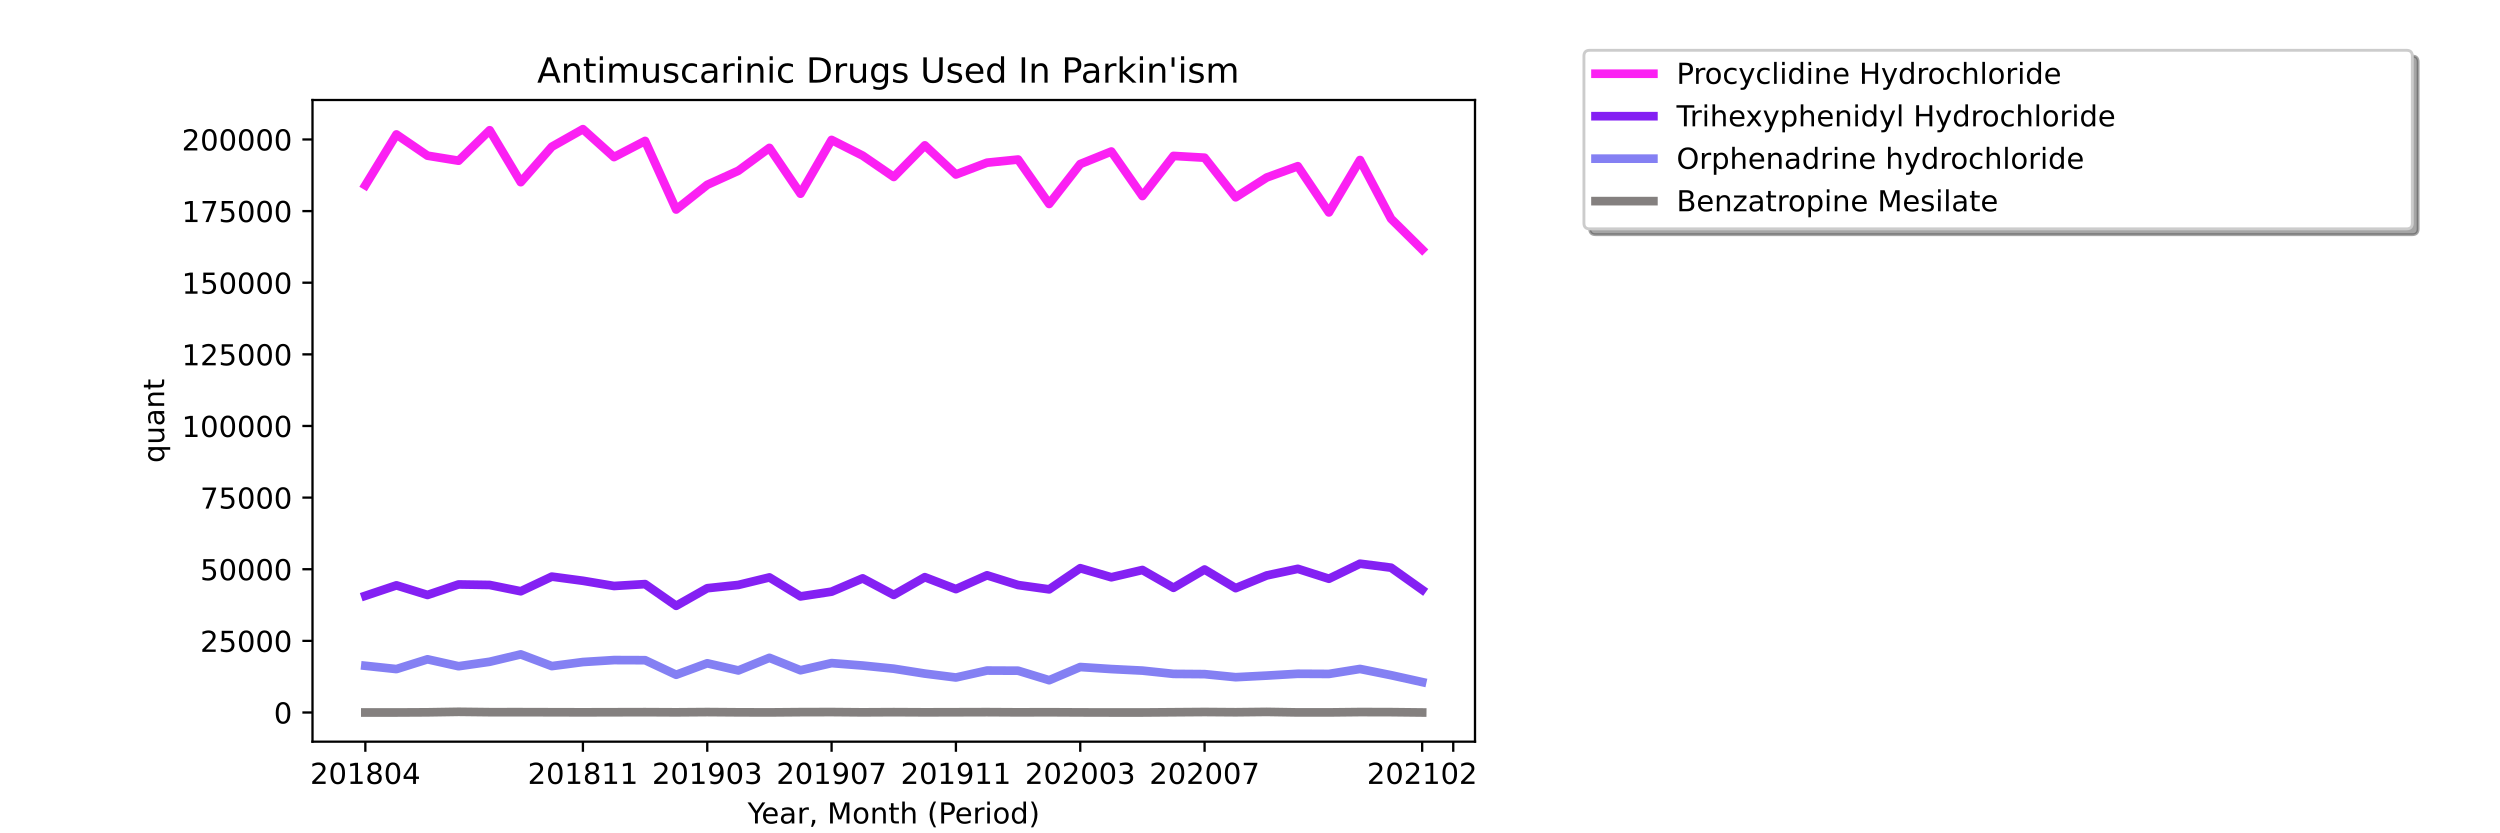 <?xml version="1.0" encoding="utf-8" standalone="no"?>
<!DOCTYPE svg PUBLIC "-//W3C//DTD SVG 1.1//EN"
  "http://www.w3.org/Graphics/SVG/1.1/DTD/svg11.dtd">
<!-- Created with matplotlib (https://matplotlib.org/) -->
<svg height="288pt" version="1.1" viewBox="0 0 864 288" width="864pt" xmlns="http://www.w3.org/2000/svg" xmlns:xlink="http://www.w3.org/1999/xlink">
 <defs>
  <style type="text/css">*{stroke-linecap:butt;stroke-linejoin:round;}</style>
 </defs>
 <g id="figure_1">
  <g id="patch_1">
   <path d="M 0 288 
L 864 288 
L 864 0 
L 0 0 
z
" style="fill:#ffffff;"/>
  </g>
  <g id="axes_1">
   <g id="patch_2">
    <path d="M 108 256.32 
L 509.76 256.32 
L 509.76 34.56 
L 108 34.56 
z
" style="fill:#ffffff;"/>
   </g>
   <g id="matplotlib.axis_1">
    <g id="xtick_1">
     <g id="line2d_1">
      <defs>
       <path d="M 0 0 
L 0 3.5 
" id="m42966ac311" style="stroke:#000000;stroke-width:0.8;"/>
      </defs>
      <g>
       <use style="stroke:#000000;stroke-width:0.8;" x="126.262" xlink:href="#m42966ac311" y="256.32"/>
      </g>
     </g>
     <g id="text_1">
      <!-- 201804 -->
      <g transform="translate(107.174 270.918)scale(0.1 -0.1)">
       <defs>
        <path d="M 19.188 8.297 
L 53.609 8.297 
L 53.609 0 
L 7.328 0 
L 7.328 8.297 
Q 12.938 14.109 22.625 23.891 
Q 32.328 33.688 34.812 36.531 
Q 39.547 41.844 41.422 45.531 
Q 43.312 49.219 43.312 52.781 
Q 43.312 58.594 39.234 62.25 
Q 35.156 65.922 28.609 65.922 
Q 23.969 65.922 18.812 64.312 
Q 13.672 62.703 7.812 59.422 
L 7.812 69.391 
Q 13.766 71.781 18.938 73 
Q 24.125 74.219 28.422 74.219 
Q 39.75 74.219 46.484 68.547 
Q 53.219 62.891 53.219 53.422 
Q 53.219 48.922 51.531 44.891 
Q 49.859 40.875 45.406 35.406 
Q 44.188 33.984 37.641 27.219 
Q 31.109 20.453 19.188 8.297 
z
" id="DejaVuSans-50"/>
        <path d="M 31.781 66.406 
Q 24.172 66.406 20.328 58.906 
Q 16.5 51.422 16.5 36.375 
Q 16.5 21.391 20.328 13.891 
Q 24.172 6.391 31.781 6.391 
Q 39.453 6.391 43.281 13.891 
Q 47.125 21.391 47.125 36.375 
Q 47.125 51.422 43.281 58.906 
Q 39.453 66.406 31.781 66.406 
z
M 31.781 74.219 
Q 44.047 74.219 50.516 64.516 
Q 56.984 54.828 56.984 36.375 
Q 56.984 17.969 50.516 8.266 
Q 44.047 -1.422 31.781 -1.422 
Q 19.531 -1.422 13.062 8.266 
Q 6.594 17.969 6.594 36.375 
Q 6.594 54.828 13.062 64.516 
Q 19.531 74.219 31.781 74.219 
z
" id="DejaVuSans-48"/>
        <path d="M 12.406 8.297 
L 28.516 8.297 
L 28.516 63.922 
L 10.984 60.406 
L 10.984 69.391 
L 28.422 72.906 
L 38.281 72.906 
L 38.281 8.297 
L 54.391 8.297 
L 54.391 0 
L 12.406 0 
z
" id="DejaVuSans-49"/>
        <path d="M 31.781 34.625 
Q 24.75 34.625 20.719 30.859 
Q 16.703 27.094 16.703 20.516 
Q 16.703 13.922 20.719 10.156 
Q 24.75 6.391 31.781 6.391 
Q 38.812 6.391 42.859 10.172 
Q 46.922 13.969 46.922 20.516 
Q 46.922 27.094 42.891 30.859 
Q 38.875 34.625 31.781 34.625 
z
M 21.922 38.812 
Q 15.578 40.375 12.031 44.719 
Q 8.5 49.078 8.5 55.328 
Q 8.5 64.062 14.719 69.141 
Q 20.953 74.219 31.781 74.219 
Q 42.672 74.219 48.875 69.141 
Q 55.078 64.062 55.078 55.328 
Q 55.078 49.078 51.531 44.719 
Q 48 40.375 41.703 38.812 
Q 48.828 37.156 52.797 32.312 
Q 56.781 27.484 56.781 20.516 
Q 56.781 9.906 50.312 4.234 
Q 43.844 -1.422 31.781 -1.422 
Q 19.734 -1.422 13.25 4.234 
Q 6.781 9.906 6.781 20.516 
Q 6.781 27.484 10.781 32.312 
Q 14.797 37.156 21.922 38.812 
z
M 18.312 54.391 
Q 18.312 48.734 21.844 45.562 
Q 25.391 42.391 31.781 42.391 
Q 38.141 42.391 41.719 45.562 
Q 45.312 48.734 45.312 54.391 
Q 45.312 60.062 41.719 63.234 
Q 38.141 66.406 31.781 66.406 
Q 25.391 66.406 21.844 63.234 
Q 18.312 60.062 18.312 54.391 
z
" id="DejaVuSans-56"/>
        <path d="M 37.797 64.312 
L 12.891 25.391 
L 37.797 25.391 
z
M 35.203 72.906 
L 47.609 72.906 
L 47.609 25.391 
L 58.016 25.391 
L 58.016 17.188 
L 47.609 17.188 
L 47.609 0 
L 37.797 0 
L 37.797 17.188 
L 4.891 17.188 
L 4.891 26.703 
z
" id="DejaVuSans-52"/>
       </defs>
       <use xlink:href="#DejaVuSans-50"/>
       <use x="63.623" xlink:href="#DejaVuSans-48"/>
       <use x="127.246" xlink:href="#DejaVuSans-49"/>
       <use x="190.869" xlink:href="#DejaVuSans-56"/>
       <use x="254.492" xlink:href="#DejaVuSans-48"/>
       <use x="318.115" xlink:href="#DejaVuSans-52"/>
      </g>
     </g>
    </g>
    <g id="xtick_2">
     <g id="line2d_2">
      <g>
       <use style="stroke:#000000;stroke-width:0.8;" x="201.458" xlink:href="#m42966ac311" y="256.32"/>
      </g>
     </g>
     <g id="text_2">
      <!-- 201811 -->
      <g transform="translate(182.37 270.918)scale(0.1 -0.1)">
       <use xlink:href="#DejaVuSans-50"/>
       <use x="63.623" xlink:href="#DejaVuSans-48"/>
       <use x="127.246" xlink:href="#DejaVuSans-49"/>
       <use x="190.869" xlink:href="#DejaVuSans-56"/>
       <use x="254.492" xlink:href="#DejaVuSans-49"/>
       <use x="318.115" xlink:href="#DejaVuSans-49"/>
      </g>
     </g>
    </g>
    <g id="xtick_3">
     <g id="line2d_3">
      <g>
       <use style="stroke:#000000;stroke-width:0.8;" x="244.427" xlink:href="#m42966ac311" y="256.32"/>
      </g>
     </g>
     <g id="text_3">
      <!-- 201903 -->
      <g transform="translate(225.339 270.918)scale(0.1 -0.1)">
       <defs>
        <path d="M 10.984 1.516 
L 10.984 10.5 
Q 14.703 8.734 18.5 7.812 
Q 22.312 6.891 25.984 6.891 
Q 35.75 6.891 40.891 13.453 
Q 46.047 20.016 46.781 33.406 
Q 43.953 29.203 39.594 26.953 
Q 35.25 24.703 29.984 24.703 
Q 19.047 24.703 12.672 31.312 
Q 6.297 37.938 6.297 49.422 
Q 6.297 60.641 12.938 67.422 
Q 19.578 74.219 30.609 74.219 
Q 43.266 74.219 49.922 64.516 
Q 56.594 54.828 56.594 36.375 
Q 56.594 19.141 48.406 8.859 
Q 40.234 -1.422 26.422 -1.422 
Q 22.703 -1.422 18.891 -0.688 
Q 15.094 0.047 10.984 1.516 
z
M 30.609 32.422 
Q 37.25 32.422 41.125 36.953 
Q 45.016 41.5 45.016 49.422 
Q 45.016 57.281 41.125 61.844 
Q 37.25 66.406 30.609 66.406 
Q 23.969 66.406 20.094 61.844 
Q 16.219 57.281 16.219 49.422 
Q 16.219 41.5 20.094 36.953 
Q 23.969 32.422 30.609 32.422 
z
" id="DejaVuSans-57"/>
        <path d="M 40.578 39.312 
Q 47.656 37.797 51.625 33 
Q 55.609 28.219 55.609 21.188 
Q 55.609 10.406 48.188 4.484 
Q 40.766 -1.422 27.094 -1.422 
Q 22.516 -1.422 17.656 -0.516 
Q 12.797 0.391 7.625 2.203 
L 7.625 11.719 
Q 11.719 9.328 16.594 8.109 
Q 21.484 6.891 26.812 6.891 
Q 36.078 6.891 40.938 10.547 
Q 45.797 14.203 45.797 21.188 
Q 45.797 27.641 41.281 31.266 
Q 36.766 34.906 28.719 34.906 
L 20.219 34.906 
L 20.219 43.016 
L 29.109 43.016 
Q 36.375 43.016 40.234 45.922 
Q 44.094 48.828 44.094 54.297 
Q 44.094 59.906 40.109 62.906 
Q 36.141 65.922 28.719 65.922 
Q 24.656 65.922 20.016 65.031 
Q 15.375 64.156 9.812 62.312 
L 9.812 71.094 
Q 15.438 72.656 20.344 73.438 
Q 25.25 74.219 29.594 74.219 
Q 40.828 74.219 47.359 69.109 
Q 53.906 64.016 53.906 55.328 
Q 53.906 49.266 50.438 45.094 
Q 46.969 40.922 40.578 39.312 
z
" id="DejaVuSans-51"/>
       </defs>
       <use xlink:href="#DejaVuSans-50"/>
       <use x="63.623" xlink:href="#DejaVuSans-48"/>
       <use x="127.246" xlink:href="#DejaVuSans-49"/>
       <use x="190.869" xlink:href="#DejaVuSans-57"/>
       <use x="254.492" xlink:href="#DejaVuSans-48"/>
       <use x="318.115" xlink:href="#DejaVuSans-51"/>
      </g>
     </g>
    </g>
    <g id="xtick_4">
     <g id="line2d_4">
      <g>
       <use style="stroke:#000000;stroke-width:0.8;" x="287.396" xlink:href="#m42966ac311" y="256.32"/>
      </g>
     </g>
     <g id="text_4">
      <!-- 201907 -->
      <g transform="translate(268.308 270.918)scale(0.1 -0.1)">
       <defs>
        <path d="M 8.203 72.906 
L 55.078 72.906 
L 55.078 68.703 
L 28.609 0 
L 18.312 0 
L 43.219 64.594 
L 8.203 64.594 
z
" id="DejaVuSans-55"/>
       </defs>
       <use xlink:href="#DejaVuSans-50"/>
       <use x="63.623" xlink:href="#DejaVuSans-48"/>
       <use x="127.246" xlink:href="#DejaVuSans-49"/>
       <use x="190.869" xlink:href="#DejaVuSans-57"/>
       <use x="254.492" xlink:href="#DejaVuSans-48"/>
       <use x="318.115" xlink:href="#DejaVuSans-55"/>
      </g>
     </g>
    </g>
    <g id="xtick_5">
     <g id="line2d_5">
      <g>
       <use style="stroke:#000000;stroke-width:0.8;" x="330.364" xlink:href="#m42966ac311" y="256.32"/>
      </g>
     </g>
     <g id="text_5">
      <!-- 201911 -->
      <g transform="translate(311.277 270.918)scale(0.1 -0.1)">
       <use xlink:href="#DejaVuSans-50"/>
       <use x="63.623" xlink:href="#DejaVuSans-48"/>
       <use x="127.246" xlink:href="#DejaVuSans-49"/>
       <use x="190.869" xlink:href="#DejaVuSans-57"/>
       <use x="254.492" xlink:href="#DejaVuSans-49"/>
       <use x="318.115" xlink:href="#DejaVuSans-49"/>
      </g>
     </g>
    </g>
    <g id="xtick_6">
     <g id="line2d_6">
      <g>
       <use style="stroke:#000000;stroke-width:0.8;" x="373.333" xlink:href="#m42966ac311" y="256.32"/>
      </g>
     </g>
     <g id="text_6">
      <!-- 202003 -->
      <g transform="translate(354.246 270.918)scale(0.1 -0.1)">
       <use xlink:href="#DejaVuSans-50"/>
       <use x="63.623" xlink:href="#DejaVuSans-48"/>
       <use x="127.246" xlink:href="#DejaVuSans-50"/>
       <use x="190.869" xlink:href="#DejaVuSans-48"/>
       <use x="254.492" xlink:href="#DejaVuSans-48"/>
       <use x="318.115" xlink:href="#DejaVuSans-51"/>
      </g>
     </g>
    </g>
    <g id="xtick_7">
     <g id="line2d_7">
      <g>
       <use style="stroke:#000000;stroke-width:0.8;" x="416.302" xlink:href="#m42966ac311" y="256.32"/>
      </g>
     </g>
     <g id="text_7">
      <!-- 202007 -->
      <g transform="translate(397.215 270.918)scale(0.1 -0.1)">
       <use xlink:href="#DejaVuSans-50"/>
       <use x="63.623" xlink:href="#DejaVuSans-48"/>
       <use x="127.246" xlink:href="#DejaVuSans-50"/>
       <use x="190.869" xlink:href="#DejaVuSans-48"/>
       <use x="254.492" xlink:href="#DejaVuSans-48"/>
       <use x="318.115" xlink:href="#DejaVuSans-55"/>
      </g>
     </g>
    </g>
    <g id="xtick_8">
     <g id="line2d_8">
      <g>
       <use style="stroke:#000000;stroke-width:0.8;" x="491.498" xlink:href="#m42966ac311" y="256.32"/>
      </g>
     </g>
     <g id="text_8">
      <!-- 202102 -->
      <g transform="translate(472.411 270.918)scale(0.1 -0.1)">
       <use xlink:href="#DejaVuSans-50"/>
       <use x="63.623" xlink:href="#DejaVuSans-48"/>
       <use x="127.246" xlink:href="#DejaVuSans-50"/>
       <use x="190.869" xlink:href="#DejaVuSans-49"/>
       <use x="254.492" xlink:href="#DejaVuSans-48"/>
       <use x="318.115" xlink:href="#DejaVuSans-50"/>
      </g>
     </g>
    </g>
    <g id="xtick_9">
     <g id="line2d_9">
      <g>
       <use style="stroke:#000000;stroke-width:0.8;" x="502.24" xlink:href="#m42966ac311" y="256.32"/>
      </g>
     </g>
    </g>
    <g id="text_9">
     <!-- Year, Month (Period) -->
     <g transform="translate(258.364 284.597)scale(0.1 -0.1)">
      <defs>
       <path d="M -0.203 72.906 
L 10.406 72.906 
L 30.609 42.922 
L 50.688 72.906 
L 61.281 72.906 
L 35.5 34.719 
L 35.5 0 
L 25.594 0 
L 25.594 34.719 
z
" id="DejaVuSans-89"/>
       <path d="M 56.203 29.594 
L 56.203 25.203 
L 14.891 25.203 
Q 15.484 15.922 20.484 11.062 
Q 25.484 6.203 34.422 6.203 
Q 39.594 6.203 44.453 7.469 
Q 49.312 8.734 54.109 11.281 
L 54.109 2.781 
Q 49.266 0.734 44.188 -0.344 
Q 39.109 -1.422 33.891 -1.422 
Q 20.797 -1.422 13.156 6.188 
Q 5.516 13.812 5.516 26.812 
Q 5.516 40.234 12.766 48.109 
Q 20.016 56 32.328 56 
Q 43.359 56 49.781 48.891 
Q 56.203 41.797 56.203 29.594 
z
M 47.219 32.234 
Q 47.125 39.594 43.094 43.984 
Q 39.062 48.391 32.422 48.391 
Q 24.906 48.391 20.391 44.141 
Q 15.875 39.891 15.188 32.172 
z
" id="DejaVuSans-101"/>
       <path d="M 34.281 27.484 
Q 23.391 27.484 19.188 25 
Q 14.984 22.516 14.984 16.5 
Q 14.984 11.719 18.141 8.906 
Q 21.297 6.109 26.703 6.109 
Q 34.188 6.109 38.703 11.406 
Q 43.219 16.703 43.219 25.484 
L 43.219 27.484 
z
M 52.203 31.203 
L 52.203 0 
L 43.219 0 
L 43.219 8.297 
Q 40.141 3.328 35.547 0.953 
Q 30.953 -1.422 24.312 -1.422 
Q 15.922 -1.422 10.953 3.297 
Q 6 8.016 6 15.922 
Q 6 25.141 12.172 29.828 
Q 18.359 34.516 30.609 34.516 
L 43.219 34.516 
L 43.219 35.406 
Q 43.219 41.609 39.141 45 
Q 35.062 48.391 27.688 48.391 
Q 23 48.391 18.547 47.266 
Q 14.109 46.141 10.016 43.891 
L 10.016 52.203 
Q 14.938 54.109 19.578 55.047 
Q 24.219 56 28.609 56 
Q 40.484 56 46.344 49.844 
Q 52.203 43.703 52.203 31.203 
z
" id="DejaVuSans-97"/>
       <path d="M 41.109 46.297 
Q 39.594 47.172 37.812 47.578 
Q 36.031 48 33.891 48 
Q 26.266 48 22.188 43.047 
Q 18.109 38.094 18.109 28.812 
L 18.109 0 
L 9.078 0 
L 9.078 54.688 
L 18.109 54.688 
L 18.109 46.188 
Q 20.953 51.172 25.484 53.578 
Q 30.031 56 36.531 56 
Q 37.453 56 38.578 55.875 
Q 39.703 55.766 41.062 55.516 
z
" id="DejaVuSans-114"/>
       <path d="M 11.719 12.406 
L 22.016 12.406 
L 22.016 4 
L 14.016 -11.625 
L 7.719 -11.625 
L 11.719 4 
z
" id="DejaVuSans-44"/>
       <path id="DejaVuSans-32"/>
       <path d="M 9.812 72.906 
L 24.516 72.906 
L 43.109 23.297 
L 61.812 72.906 
L 76.516 72.906 
L 76.516 0 
L 66.891 0 
L 66.891 64.016 
L 48.094 14.016 
L 38.188 14.016 
L 19.391 64.016 
L 19.391 0 
L 9.812 0 
z
" id="DejaVuSans-77"/>
       <path d="M 30.609 48.391 
Q 23.391 48.391 19.188 42.75 
Q 14.984 37.109 14.984 27.297 
Q 14.984 17.484 19.156 11.844 
Q 23.344 6.203 30.609 6.203 
Q 37.797 6.203 41.984 11.859 
Q 46.188 17.531 46.188 27.297 
Q 46.188 37.016 41.984 42.703 
Q 37.797 48.391 30.609 48.391 
z
M 30.609 56 
Q 42.328 56 49.016 48.375 
Q 55.719 40.766 55.719 27.297 
Q 55.719 13.875 49.016 6.219 
Q 42.328 -1.422 30.609 -1.422 
Q 18.844 -1.422 12.172 6.219 
Q 5.516 13.875 5.516 27.297 
Q 5.516 40.766 12.172 48.375 
Q 18.844 56 30.609 56 
z
" id="DejaVuSans-111"/>
       <path d="M 54.891 33.016 
L 54.891 0 
L 45.906 0 
L 45.906 32.719 
Q 45.906 40.484 42.875 44.328 
Q 39.844 48.188 33.797 48.188 
Q 26.516 48.188 22.312 43.547 
Q 18.109 38.922 18.109 30.906 
L 18.109 0 
L 9.078 0 
L 9.078 54.688 
L 18.109 54.688 
L 18.109 46.188 
Q 21.344 51.125 25.703 53.562 
Q 30.078 56 35.797 56 
Q 45.219 56 50.047 50.172 
Q 54.891 44.344 54.891 33.016 
z
" id="DejaVuSans-110"/>
       <path d="M 18.312 70.219 
L 18.312 54.688 
L 36.812 54.688 
L 36.812 47.703 
L 18.312 47.703 
L 18.312 18.016 
Q 18.312 11.328 20.141 9.422 
Q 21.969 7.516 27.594 7.516 
L 36.812 7.516 
L 36.812 0 
L 27.594 0 
Q 17.188 0 13.234 3.875 
Q 9.281 7.766 9.281 18.016 
L 9.281 47.703 
L 2.688 47.703 
L 2.688 54.688 
L 9.281 54.688 
L 9.281 70.219 
z
" id="DejaVuSans-116"/>
       <path d="M 54.891 33.016 
L 54.891 0 
L 45.906 0 
L 45.906 32.719 
Q 45.906 40.484 42.875 44.328 
Q 39.844 48.188 33.797 48.188 
Q 26.516 48.188 22.312 43.547 
Q 18.109 38.922 18.109 30.906 
L 18.109 0 
L 9.078 0 
L 9.078 75.984 
L 18.109 75.984 
L 18.109 46.188 
Q 21.344 51.125 25.703 53.562 
Q 30.078 56 35.797 56 
Q 45.219 56 50.047 50.172 
Q 54.891 44.344 54.891 33.016 
z
" id="DejaVuSans-104"/>
       <path d="M 31 75.875 
Q 24.469 64.656 21.281 53.656 
Q 18.109 42.672 18.109 31.391 
Q 18.109 20.125 21.312 9.062 
Q 24.516 -2 31 -13.188 
L 23.188 -13.188 
Q 15.875 -1.703 12.234 9.375 
Q 8.594 20.453 8.594 31.391 
Q 8.594 42.281 12.203 53.312 
Q 15.828 64.359 23.188 75.875 
z
" id="DejaVuSans-40"/>
       <path d="M 19.672 64.797 
L 19.672 37.406 
L 32.078 37.406 
Q 38.969 37.406 42.719 40.969 
Q 46.484 44.531 46.484 51.125 
Q 46.484 57.672 42.719 61.234 
Q 38.969 64.797 32.078 64.797 
z
M 9.812 72.906 
L 32.078 72.906 
Q 44.344 72.906 50.609 67.359 
Q 56.891 61.812 56.891 51.125 
Q 56.891 40.328 50.609 34.812 
Q 44.344 29.297 32.078 29.297 
L 19.672 29.297 
L 19.672 0 
L 9.812 0 
z
" id="DejaVuSans-80"/>
       <path d="M 9.422 54.688 
L 18.406 54.688 
L 18.406 0 
L 9.422 0 
z
M 9.422 75.984 
L 18.406 75.984 
L 18.406 64.594 
L 9.422 64.594 
z
" id="DejaVuSans-105"/>
       <path d="M 45.406 46.391 
L 45.406 75.984 
L 54.391 75.984 
L 54.391 0 
L 45.406 0 
L 45.406 8.203 
Q 42.578 3.328 38.25 0.953 
Q 33.938 -1.422 27.875 -1.422 
Q 17.969 -1.422 11.734 6.484 
Q 5.516 14.406 5.516 27.297 
Q 5.516 40.188 11.734 48.094 
Q 17.969 56 27.875 56 
Q 33.938 56 38.25 53.625 
Q 42.578 51.266 45.406 46.391 
z
M 14.797 27.297 
Q 14.797 17.391 18.875 11.75 
Q 22.953 6.109 30.078 6.109 
Q 37.203 6.109 41.297 11.75 
Q 45.406 17.391 45.406 27.297 
Q 45.406 37.203 41.297 42.844 
Q 37.203 48.484 30.078 48.484 
Q 22.953 48.484 18.875 42.844 
Q 14.797 37.203 14.797 27.297 
z
" id="DejaVuSans-100"/>
       <path d="M 8.016 75.875 
L 15.828 75.875 
Q 23.141 64.359 26.781 53.312 
Q 30.422 42.281 30.422 31.391 
Q 30.422 20.453 26.781 9.375 
Q 23.141 -1.703 15.828 -13.188 
L 8.016 -13.188 
Q 14.5 -2 17.703 9.062 
Q 20.906 20.125 20.906 31.391 
Q 20.906 42.672 17.703 53.656 
Q 14.5 64.656 8.016 75.875 
z
" id="DejaVuSans-41"/>
      </defs>
      <use xlink:href="#DejaVuSans-89"/>
      <use x="47.834" xlink:href="#DejaVuSans-101"/>
      <use x="109.357" xlink:href="#DejaVuSans-97"/>
      <use x="170.637" xlink:href="#DejaVuSans-114"/>
      <use x="211.75" xlink:href="#DejaVuSans-44"/>
      <use x="243.537" xlink:href="#DejaVuSans-32"/>
      <use x="275.324" xlink:href="#DejaVuSans-77"/>
      <use x="361.604" xlink:href="#DejaVuSans-111"/>
      <use x="422.785" xlink:href="#DejaVuSans-110"/>
      <use x="486.164" xlink:href="#DejaVuSans-116"/>
      <use x="525.373" xlink:href="#DejaVuSans-104"/>
      <use x="588.752" xlink:href="#DejaVuSans-32"/>
      <use x="620.539" xlink:href="#DejaVuSans-40"/>
      <use x="659.553" xlink:href="#DejaVuSans-80"/>
      <use x="716.23" xlink:href="#DejaVuSans-101"/>
      <use x="777.754" xlink:href="#DejaVuSans-114"/>
      <use x="818.867" xlink:href="#DejaVuSans-105"/>
      <use x="846.65" xlink:href="#DejaVuSans-111"/>
      <use x="907.832" xlink:href="#DejaVuSans-100"/>
      <use x="971.309" xlink:href="#DejaVuSans-41"/>
     </g>
    </g>
   </g>
   <g id="matplotlib.axis_2">
    <g id="ytick_1">
     <g id="line2d_10">
      <defs>
       <path d="M 0 0 
L -3.5 0 
" id="m0fd313a56d" style="stroke:#000000;stroke-width:0.8;"/>
      </defs>
      <g>
       <use style="stroke:#000000;stroke-width:0.8;" x="108" xlink:href="#m0fd313a56d" y="246.24"/>
      </g>
     </g>
     <g id="text_10">
      <!-- 0 -->
      <g transform="translate(94.638 250.039)scale(0.1 -0.1)">
       <use xlink:href="#DejaVuSans-48"/>
      </g>
     </g>
    </g>
    <g id="ytick_2">
     <g id="line2d_11">
      <g>
       <use style="stroke:#000000;stroke-width:0.8;" x="108" xlink:href="#m0fd313a56d" y="221.484"/>
      </g>
     </g>
     <g id="text_11">
      <!-- 25000 -->
      <g transform="translate(69.188 225.284)scale(0.1 -0.1)">
       <defs>
        <path d="M 10.797 72.906 
L 49.516 72.906 
L 49.516 64.594 
L 19.828 64.594 
L 19.828 46.734 
Q 21.969 47.469 24.109 47.828 
Q 26.266 48.188 28.422 48.188 
Q 40.625 48.188 47.75 41.5 
Q 54.891 34.812 54.891 23.391 
Q 54.891 11.625 47.562 5.094 
Q 40.234 -1.422 26.906 -1.422 
Q 22.312 -1.422 17.547 -0.641 
Q 12.797 0.141 7.719 1.703 
L 7.719 11.625 
Q 12.109 9.234 16.797 8.062 
Q 21.484 6.891 26.703 6.891 
Q 35.156 6.891 40.078 11.328 
Q 45.016 15.766 45.016 23.391 
Q 45.016 31 40.078 35.438 
Q 35.156 39.891 26.703 39.891 
Q 22.75 39.891 18.812 39.016 
Q 14.891 38.141 10.797 36.281 
z
" id="DejaVuSans-53"/>
       </defs>
       <use xlink:href="#DejaVuSans-50"/>
       <use x="63.623" xlink:href="#DejaVuSans-53"/>
       <use x="127.246" xlink:href="#DejaVuSans-48"/>
       <use x="190.869" xlink:href="#DejaVuSans-48"/>
       <use x="254.492" xlink:href="#DejaVuSans-48"/>
      </g>
     </g>
    </g>
    <g id="ytick_3">
     <g id="line2d_12">
      <g>
       <use style="stroke:#000000;stroke-width:0.8;" x="108" xlink:href="#m0fd313a56d" y="196.729"/>
      </g>
     </g>
     <g id="text_12">
      <!-- 50000 -->
      <g transform="translate(69.188 200.528)scale(0.1 -0.1)">
       <use xlink:href="#DejaVuSans-53"/>
       <use x="63.623" xlink:href="#DejaVuSans-48"/>
       <use x="127.246" xlink:href="#DejaVuSans-48"/>
       <use x="190.869" xlink:href="#DejaVuSans-48"/>
       <use x="254.492" xlink:href="#DejaVuSans-48"/>
      </g>
     </g>
    </g>
    <g id="ytick_4">
     <g id="line2d_13">
      <g>
       <use style="stroke:#000000;stroke-width:0.8;" x="108" xlink:href="#m0fd313a56d" y="171.973"/>
      </g>
     </g>
     <g id="text_13">
      <!-- 75000 -->
      <g transform="translate(69.188 175.773)scale(0.1 -0.1)">
       <use xlink:href="#DejaVuSans-55"/>
       <use x="63.623" xlink:href="#DejaVuSans-53"/>
       <use x="127.246" xlink:href="#DejaVuSans-48"/>
       <use x="190.869" xlink:href="#DejaVuSans-48"/>
       <use x="254.492" xlink:href="#DejaVuSans-48"/>
      </g>
     </g>
    </g>
    <g id="ytick_5">
     <g id="line2d_14">
      <g>
       <use style="stroke:#000000;stroke-width:0.8;" x="108" xlink:href="#m0fd313a56d" y="147.218"/>
      </g>
     </g>
     <g id="text_14">
      <!-- 100000 -->
      <g transform="translate(62.825 151.017)scale(0.1 -0.1)">
       <use xlink:href="#DejaVuSans-49"/>
       <use x="63.623" xlink:href="#DejaVuSans-48"/>
       <use x="127.246" xlink:href="#DejaVuSans-48"/>
       <use x="190.869" xlink:href="#DejaVuSans-48"/>
       <use x="254.492" xlink:href="#DejaVuSans-48"/>
       <use x="318.115" xlink:href="#DejaVuSans-48"/>
      </g>
     </g>
    </g>
    <g id="ytick_6">
     <g id="line2d_15">
      <g>
       <use style="stroke:#000000;stroke-width:0.8;" x="108" xlink:href="#m0fd313a56d" y="122.462"/>
      </g>
     </g>
     <g id="text_15">
      <!-- 125000 -->
      <g transform="translate(62.825 126.262)scale(0.1 -0.1)">
       <use xlink:href="#DejaVuSans-49"/>
       <use x="63.623" xlink:href="#DejaVuSans-50"/>
       <use x="127.246" xlink:href="#DejaVuSans-53"/>
       <use x="190.869" xlink:href="#DejaVuSans-48"/>
       <use x="254.492" xlink:href="#DejaVuSans-48"/>
       <use x="318.115" xlink:href="#DejaVuSans-48"/>
      </g>
     </g>
    </g>
    <g id="ytick_7">
     <g id="line2d_16">
      <g>
       <use style="stroke:#000000;stroke-width:0.8;" x="108" xlink:href="#m0fd313a56d" y="97.707"/>
      </g>
     </g>
     <g id="text_16">
      <!-- 150000 -->
      <g transform="translate(62.825 101.506)scale(0.1 -0.1)">
       <use xlink:href="#DejaVuSans-49"/>
       <use x="63.623" xlink:href="#DejaVuSans-53"/>
       <use x="127.246" xlink:href="#DejaVuSans-48"/>
       <use x="190.869" xlink:href="#DejaVuSans-48"/>
       <use x="254.492" xlink:href="#DejaVuSans-48"/>
       <use x="318.115" xlink:href="#DejaVuSans-48"/>
      </g>
     </g>
    </g>
    <g id="ytick_8">
     <g id="line2d_17">
      <g>
       <use style="stroke:#000000;stroke-width:0.8;" x="108" xlink:href="#m0fd313a56d" y="72.951"/>
      </g>
     </g>
     <g id="text_17">
      <!-- 175000 -->
      <g transform="translate(62.825 76.751)scale(0.1 -0.1)">
       <use xlink:href="#DejaVuSans-49"/>
       <use x="63.623" xlink:href="#DejaVuSans-55"/>
       <use x="127.246" xlink:href="#DejaVuSans-53"/>
       <use x="190.869" xlink:href="#DejaVuSans-48"/>
       <use x="254.492" xlink:href="#DejaVuSans-48"/>
       <use x="318.115" xlink:href="#DejaVuSans-48"/>
      </g>
     </g>
    </g>
    <g id="ytick_9">
     <g id="line2d_18">
      <g>
       <use style="stroke:#000000;stroke-width:0.8;" x="108" xlink:href="#m0fd313a56d" y="48.196"/>
      </g>
     </g>
     <g id="text_18">
      <!-- 200000 -->
      <g transform="translate(62.825 51.995)scale(0.1 -0.1)">
       <use xlink:href="#DejaVuSans-50"/>
       <use x="63.623" xlink:href="#DejaVuSans-48"/>
       <use x="127.246" xlink:href="#DejaVuSans-48"/>
       <use x="190.869" xlink:href="#DejaVuSans-48"/>
       <use x="254.492" xlink:href="#DejaVuSans-48"/>
       <use x="318.115" xlink:href="#DejaVuSans-48"/>
      </g>
     </g>
    </g>
    <g id="text_19">
     <!-- quant -->
     <g transform="translate(56.745 159.976)rotate(-90)scale(0.1 -0.1)">
      <defs>
       <path d="M 14.797 27.297 
Q 14.797 17.391 18.875 11.75 
Q 22.953 6.109 30.078 6.109 
Q 37.203 6.109 41.297 11.75 
Q 45.406 17.391 45.406 27.297 
Q 45.406 37.203 41.297 42.844 
Q 37.203 48.484 30.078 48.484 
Q 22.953 48.484 18.875 42.844 
Q 14.797 37.203 14.797 27.297 
z
M 45.406 8.203 
Q 42.578 3.328 38.25 0.953 
Q 33.938 -1.422 27.875 -1.422 
Q 17.969 -1.422 11.734 6.484 
Q 5.516 14.406 5.516 27.297 
Q 5.516 40.188 11.734 48.094 
Q 17.969 56 27.875 56 
Q 33.938 56 38.25 53.625 
Q 42.578 51.266 45.406 46.391 
L 45.406 54.688 
L 54.391 54.688 
L 54.391 -20.797 
L 45.406 -20.797 
z
" id="DejaVuSans-113"/>
       <path d="M 8.5 21.578 
L 8.5 54.688 
L 17.484 54.688 
L 17.484 21.922 
Q 17.484 14.156 20.5 10.266 
Q 23.531 6.391 29.594 6.391 
Q 36.859 6.391 41.078 11.031 
Q 45.312 15.672 45.312 23.688 
L 45.312 54.688 
L 54.297 54.688 
L 54.297 0 
L 45.312 0 
L 45.312 8.406 
Q 42.047 3.422 37.719 1 
Q 33.406 -1.422 27.688 -1.422 
Q 18.266 -1.422 13.375 4.438 
Q 8.5 10.297 8.5 21.578 
z
M 31.109 56 
z
" id="DejaVuSans-117"/>
      </defs>
      <use xlink:href="#DejaVuSans-113"/>
      <use x="63.477" xlink:href="#DejaVuSans-117"/>
      <use x="126.855" xlink:href="#DejaVuSans-97"/>
      <use x="188.135" xlink:href="#DejaVuSans-110"/>
      <use x="251.514" xlink:href="#DejaVuSans-116"/>
     </g>
    </g>
   </g>
   <g id="line2d_19">
    <path clip-path="url(#p890f668cce)" d="M 126.262 64.04 
L 137.004 46.469 
L 147.746 53.803 
L 158.489 55.543 
L 169.231 45.017 
L 179.973 62.956 
L 190.715 50.711 
L 201.458 44.64 
L 212.2 54.29 
L 222.942 48.712 
L 233.684 72.409 
L 244.427 63.868 
L 255.169 59.01 
L 265.911 51.112 
L 276.653 66.944 
L 287.396 48.365 
L 298.138 53.787 
L 308.88 61.155 
L 319.622 50.241 
L 330.364 60.304 
L 341.107 56.227 
L 351.849 55.136 
L 362.591 70.48 
L 373.333 56.701 
L 384.076 52.361 
L 394.818 67.746 
L 405.56 53.885 
L 416.302 54.505 
L 427.045 68.185 
L 437.787 61.345 
L 448.529 57.444 
L 459.271 73.412 
L 470.014 55.303 
L 480.756 75.619 
L 491.498 86.238 
" style="fill:none;stroke:#fb20f3;stroke-linecap:square;stroke-width:3;"/>
   </g>
   <g id="line2d_20">
    <path clip-path="url(#p890f668cce)" d="M 126.262 205.905 
L 137.004 202.297 
L 147.746 205.619 
L 158.489 201.984 
L 169.231 202.164 
L 179.973 204.341 
L 190.715 199.281 
L 201.458 200.716 
L 212.2 202.52 
L 222.942 201.868 
L 233.684 209.369 
L 244.427 203.289 
L 255.169 202.159 
L 265.911 199.554 
L 276.653 206.117 
L 287.396 204.476 
L 298.138 199.885 
L 308.88 205.601 
L 319.622 199.476 
L 330.364 203.596 
L 341.107 198.827 
L 351.849 202.19 
L 362.591 203.681 
L 373.333 196.374 
L 384.076 199.506 
L 394.818 196.99 
L 405.56 203.144 
L 416.302 196.829 
L 427.045 203.261 
L 437.787 198.875 
L 448.529 196.587 
L 459.271 200.015 
L 470.014 194.813 
L 480.756 196.191 
L 491.498 203.83 
" style="fill:none;stroke:#8420f3;stroke-linecap:square;stroke-width:3;"/>
   </g>
   <g id="line2d_21">
    <path clip-path="url(#p890f668cce)" d="M 126.262 230.094 
L 137.004 231.233 
L 147.746 227.857 
L 158.489 230.248 
L 169.231 228.708 
L 179.973 226.153 
L 190.715 230.203 
L 201.458 228.797 
L 212.2 228.124 
L 222.942 228.164 
L 233.684 233.199 
L 244.427 229.233 
L 255.169 231.709 
L 265.911 227.347 
L 276.653 231.644 
L 287.396 229.169 
L 298.138 230.01 
L 308.88 231.1 
L 319.622 232.793 
L 330.364 234.14 
L 341.107 231.743 
L 351.849 231.793 
L 362.591 235.08 
L 373.333 230.525 
L 384.076 231.228 
L 394.818 231.763 
L 405.56 232.892 
L 416.302 232.981 
L 427.045 234.04 
L 437.787 233.486 
L 448.529 232.852 
L 459.271 232.912 
L 470.014 231.189 
L 480.756 233.347 
L 491.498 235.724 
" style="fill:none;stroke:#8480f3;stroke-linecap:square;stroke-width:3;"/>
   </g>
   <g id="line2d_22">
    <path clip-path="url(#p890f668cce)" d="M 126.262 246.24 
L 137.004 246.24 
L 147.746 246.181 
L 158.489 246.002 
L 169.231 246.129 
L 179.973 246.125 
L 190.715 246.153 
L 201.458 246.181 
L 212.2 246.153 
L 222.942 246.125 
L 233.684 246.181 
L 244.427 246.097 
L 255.169 246.181 
L 265.911 246.212 
L 276.653 246.121 
L 287.396 246.093 
L 298.138 246.185 
L 308.88 246.125 
L 319.622 246.181 
L 330.364 246.153 
L 341.107 246.121 
L 351.849 246.185 
L 362.591 246.153 
L 373.333 246.212 
L 384.076 246.24 
L 394.818 246.24 
L 405.56 246.153 
L 416.302 246.07 
L 427.045 246.153 
L 437.787 246.034 
L 448.529 246.212 
L 459.271 246.212 
L 470.014 246.093 
L 480.756 246.121 
L 491.498 246.24 
" style="fill:none;stroke:#84807f;stroke-linecap:square;stroke-width:3;"/>
   </g>
   <g id="patch_3">
    <path d="M 108 256.32 
L 108 34.56 
" style="fill:none;stroke:#000000;stroke-linecap:square;stroke-linejoin:miter;stroke-width:0.8;"/>
   </g>
   <g id="patch_4">
    <path d="M 509.76 256.32 
L 509.76 34.56 
" style="fill:none;stroke:#000000;stroke-linecap:square;stroke-linejoin:miter;stroke-width:0.8;"/>
   </g>
   <g id="patch_5">
    <path d="M 108 256.32 
L 509.76 256.32 
" style="fill:none;stroke:#000000;stroke-linecap:square;stroke-linejoin:miter;stroke-width:0.8;"/>
   </g>
   <g id="patch_6">
    <path d="M 108 34.56 
L 509.76 34.56 
" style="fill:none;stroke:#000000;stroke-linecap:square;stroke-linejoin:miter;stroke-width:0.8;"/>
   </g>
   <g id="text_20">
    <!-- Antimuscarinic Drugs Used In Parkin'ism  -->
    <g transform="translate(185.634 28.56)scale(0.12 -0.12)">
     <defs>
      <path d="M 34.188 63.188 
L 20.797 26.906 
L 47.609 26.906 
z
M 28.609 72.906 
L 39.797 72.906 
L 67.578 0 
L 57.328 0 
L 50.688 18.703 
L 17.828 18.703 
L 11.188 0 
L 0.781 0 
z
" id="DejaVuSans-65"/>
      <path d="M 52 44.188 
Q 55.375 50.25 60.062 53.125 
Q 64.75 56 71.094 56 
Q 79.641 56 84.281 50.016 
Q 88.922 44.047 88.922 33.016 
L 88.922 0 
L 79.891 0 
L 79.891 32.719 
Q 79.891 40.578 77.094 44.375 
Q 74.312 48.188 68.609 48.188 
Q 61.625 48.188 57.562 43.547 
Q 53.516 38.922 53.516 30.906 
L 53.516 0 
L 44.484 0 
L 44.484 32.719 
Q 44.484 40.625 41.703 44.406 
Q 38.922 48.188 33.109 48.188 
Q 26.219 48.188 22.156 43.531 
Q 18.109 38.875 18.109 30.906 
L 18.109 0 
L 9.078 0 
L 9.078 54.688 
L 18.109 54.688 
L 18.109 46.188 
Q 21.188 51.219 25.484 53.609 
Q 29.781 56 35.688 56 
Q 41.656 56 45.828 52.969 
Q 50 49.953 52 44.188 
z
" id="DejaVuSans-109"/>
      <path d="M 44.281 53.078 
L 44.281 44.578 
Q 40.484 46.531 36.375 47.5 
Q 32.281 48.484 27.875 48.484 
Q 21.188 48.484 17.844 46.438 
Q 14.5 44.391 14.5 40.281 
Q 14.5 37.156 16.891 35.375 
Q 19.281 33.594 26.516 31.984 
L 29.594 31.297 
Q 39.156 29.25 43.188 25.516 
Q 47.219 21.781 47.219 15.094 
Q 47.219 7.469 41.188 3.016 
Q 35.156 -1.422 24.609 -1.422 
Q 20.219 -1.422 15.453 -0.562 
Q 10.688 0.297 5.422 2 
L 5.422 11.281 
Q 10.406 8.688 15.234 7.391 
Q 20.062 6.109 24.812 6.109 
Q 31.156 6.109 34.562 8.281 
Q 37.984 10.453 37.984 14.406 
Q 37.984 18.062 35.516 20.016 
Q 33.062 21.969 24.703 23.781 
L 21.578 24.516 
Q 13.234 26.266 9.516 29.906 
Q 5.812 33.547 5.812 39.891 
Q 5.812 47.609 11.281 51.797 
Q 16.75 56 26.812 56 
Q 31.781 56 36.172 55.266 
Q 40.578 54.547 44.281 53.078 
z
" id="DejaVuSans-115"/>
      <path d="M 48.781 52.594 
L 48.781 44.188 
Q 44.969 46.297 41.141 47.344 
Q 37.312 48.391 33.406 48.391 
Q 24.656 48.391 19.812 42.844 
Q 14.984 37.312 14.984 27.297 
Q 14.984 17.281 19.812 11.734 
Q 24.656 6.203 33.406 6.203 
Q 37.312 6.203 41.141 7.25 
Q 44.969 8.297 48.781 10.406 
L 48.781 2.094 
Q 45.016 0.344 40.984 -0.531 
Q 36.969 -1.422 32.422 -1.422 
Q 20.062 -1.422 12.781 6.344 
Q 5.516 14.109 5.516 27.297 
Q 5.516 40.672 12.859 48.328 
Q 20.219 56 33.016 56 
Q 37.156 56 41.109 55.141 
Q 45.062 54.297 48.781 52.594 
z
" id="DejaVuSans-99"/>
      <path d="M 19.672 64.797 
L 19.672 8.109 
L 31.594 8.109 
Q 46.688 8.109 53.688 14.938 
Q 60.688 21.781 60.688 36.531 
Q 60.688 51.172 53.688 57.984 
Q 46.688 64.797 31.594 64.797 
z
M 9.812 72.906 
L 30.078 72.906 
Q 51.266 72.906 61.172 64.094 
Q 71.094 55.281 71.094 36.531 
Q 71.094 17.672 61.125 8.828 
Q 51.172 0 30.078 0 
L 9.812 0 
z
" id="DejaVuSans-68"/>
      <path d="M 45.406 27.984 
Q 45.406 37.75 41.375 43.109 
Q 37.359 48.484 30.078 48.484 
Q 22.859 48.484 18.828 43.109 
Q 14.797 37.75 14.797 27.984 
Q 14.797 18.266 18.828 12.891 
Q 22.859 7.516 30.078 7.516 
Q 37.359 7.516 41.375 12.891 
Q 45.406 18.266 45.406 27.984 
z
M 54.391 6.781 
Q 54.391 -7.172 48.188 -13.984 
Q 42 -20.797 29.203 -20.797 
Q 24.469 -20.797 20.266 -20.094 
Q 16.062 -19.391 12.109 -17.922 
L 12.109 -9.188 
Q 16.062 -11.328 19.922 -12.344 
Q 23.781 -13.375 27.781 -13.375 
Q 36.625 -13.375 41.016 -8.766 
Q 45.406 -4.156 45.406 5.172 
L 45.406 9.625 
Q 42.625 4.781 38.281 2.391 
Q 33.938 0 27.875 0 
Q 17.828 0 11.672 7.656 
Q 5.516 15.328 5.516 27.984 
Q 5.516 40.672 11.672 48.328 
Q 17.828 56 27.875 56 
Q 33.938 56 38.281 53.609 
Q 42.625 51.219 45.406 46.391 
L 45.406 54.688 
L 54.391 54.688 
z
" id="DejaVuSans-103"/>
      <path d="M 8.688 72.906 
L 18.609 72.906 
L 18.609 28.609 
Q 18.609 16.891 22.844 11.734 
Q 27.094 6.594 36.625 6.594 
Q 46.094 6.594 50.344 11.734 
Q 54.594 16.891 54.594 28.609 
L 54.594 72.906 
L 64.5 72.906 
L 64.5 27.391 
Q 64.5 13.141 57.438 5.859 
Q 50.391 -1.422 36.625 -1.422 
Q 22.797 -1.422 15.734 5.859 
Q 8.688 13.141 8.688 27.391 
z
" id="DejaVuSans-85"/>
      <path d="M 9.812 72.906 
L 19.672 72.906 
L 19.672 0 
L 9.812 0 
z
" id="DejaVuSans-73"/>
      <path d="M 9.078 75.984 
L 18.109 75.984 
L 18.109 31.109 
L 44.922 54.688 
L 56.391 54.688 
L 27.391 29.109 
L 57.625 0 
L 45.906 0 
L 18.109 26.703 
L 18.109 0 
L 9.078 0 
z
" id="DejaVuSans-107"/>
      <path d="M 17.922 72.906 
L 17.922 45.797 
L 9.625 45.797 
L 9.625 72.906 
z
" id="DejaVuSans-39"/>
     </defs>
     <use xlink:href="#DejaVuSans-65"/>
     <use x="68.408" xlink:href="#DejaVuSans-110"/>
     <use x="131.787" xlink:href="#DejaVuSans-116"/>
     <use x="170.996" xlink:href="#DejaVuSans-105"/>
     <use x="198.779" xlink:href="#DejaVuSans-109"/>
     <use x="296.191" xlink:href="#DejaVuSans-117"/>
     <use x="359.57" xlink:href="#DejaVuSans-115"/>
     <use x="411.67" xlink:href="#DejaVuSans-99"/>
     <use x="466.65" xlink:href="#DejaVuSans-97"/>
     <use x="527.93" xlink:href="#DejaVuSans-114"/>
     <use x="569.043" xlink:href="#DejaVuSans-105"/>
     <use x="596.826" xlink:href="#DejaVuSans-110"/>
     <use x="660.205" xlink:href="#DejaVuSans-105"/>
     <use x="687.988" xlink:href="#DejaVuSans-99"/>
     <use x="742.969" xlink:href="#DejaVuSans-32"/>
     <use x="774.756" xlink:href="#DejaVuSans-68"/>
     <use x="851.758" xlink:href="#DejaVuSans-114"/>
     <use x="892.871" xlink:href="#DejaVuSans-117"/>
     <use x="956.25" xlink:href="#DejaVuSans-103"/>
     <use x="1019.727" xlink:href="#DejaVuSans-115"/>
     <use x="1071.826" xlink:href="#DejaVuSans-32"/>
     <use x="1103.613" xlink:href="#DejaVuSans-85"/>
     <use x="1176.807" xlink:href="#DejaVuSans-115"/>
     <use x="1228.906" xlink:href="#DejaVuSans-101"/>
     <use x="1290.43" xlink:href="#DejaVuSans-100"/>
     <use x="1353.906" xlink:href="#DejaVuSans-32"/>
     <use x="1385.693" xlink:href="#DejaVuSans-73"/>
     <use x="1415.186" xlink:href="#DejaVuSans-110"/>
     <use x="1478.564" xlink:href="#DejaVuSans-32"/>
     <use x="1510.352" xlink:href="#DejaVuSans-80"/>
     <use x="1566.154" xlink:href="#DejaVuSans-97"/>
     <use x="1627.434" xlink:href="#DejaVuSans-114"/>
     <use x="1668.547" xlink:href="#DejaVuSans-107"/>
     <use x="1726.457" xlink:href="#DejaVuSans-105"/>
     <use x="1754.24" xlink:href="#DejaVuSans-110"/>
     <use x="1817.619" xlink:href="#DejaVuSans-39"/>
     <use x="1845.109" xlink:href="#DejaVuSans-105"/>
     <use x="1872.893" xlink:href="#DejaVuSans-115"/>
     <use x="1924.992" xlink:href="#DejaVuSans-109"/>
     <use x="2022.404" xlink:href="#DejaVuSans-32"/>
    </g>
   </g>
   <g id="legend_1">
    <g id="patch_7">
     <path d="M 551.407 81.097 
L 833.697 81.097 
Q 835.697 81.097 835.697 79.097 
L 835.697 21.384 
Q 835.697 19.384 833.697 19.384 
L 551.407 19.384 
Q 549.407 19.384 549.407 21.384 
L 549.407 79.097 
Q 549.407 81.097 551.407 81.097 
z
" style="fill:#4c4c4c;opacity:0.5;stroke:#4c4c4c;stroke-linejoin:miter;"/>
    </g>
    <g id="patch_8">
     <path d="M 549.407 79.097 
L 831.697 79.097 
Q 833.697 79.097 833.697 77.097 
L 833.697 19.384 
Q 833.697 17.384 831.697 17.384 
L 549.407 17.384 
Q 547.407 17.384 547.407 19.384 
L 547.407 77.097 
Q 547.407 79.097 549.407 79.097 
z
" style="fill:#ffffff;stroke:#cccccc;stroke-linejoin:miter;"/>
    </g>
    <g id="line2d_23">
     <path d="M 551.407 25.482 
L 571.407 25.482 
" style="fill:none;stroke:#fb20f3;stroke-linecap:square;stroke-width:3;"/>
    </g>
    <g id="line2d_24"/>
    <g id="text_21">
     <!-- Procyclidine Hydrochloride                                   -->
     <g transform="translate(579.407 28.982)scale(0.1 -0.1)">
      <defs>
       <path d="M 32.172 -5.078 
Q 28.375 -14.844 24.75 -17.812 
Q 21.141 -20.797 15.094 -20.797 
L 7.906 -20.797 
L 7.906 -13.281 
L 13.188 -13.281 
Q 16.891 -13.281 18.938 -11.516 
Q 21 -9.766 23.484 -3.219 
L 25.094 0.875 
L 2.984 54.688 
L 12.5 54.688 
L 29.594 11.922 
L 46.688 54.688 
L 56.203 54.688 
z
" id="DejaVuSans-121"/>
       <path d="M 9.422 75.984 
L 18.406 75.984 
L 18.406 0 
L 9.422 0 
z
" id="DejaVuSans-108"/>
       <path d="M 9.812 72.906 
L 19.672 72.906 
L 19.672 43.016 
L 55.516 43.016 
L 55.516 72.906 
L 65.375 72.906 
L 65.375 0 
L 55.516 0 
L 55.516 34.719 
L 19.672 34.719 
L 19.672 0 
L 9.812 0 
z
" id="DejaVuSans-72"/>
      </defs>
      <use xlink:href="#DejaVuSans-80"/>
      <use x="58.553" xlink:href="#DejaVuSans-114"/>
      <use x="97.416" xlink:href="#DejaVuSans-111"/>
      <use x="158.598" xlink:href="#DejaVuSans-99"/>
      <use x="213.578" xlink:href="#DejaVuSans-121"/>
      <use x="272.758" xlink:href="#DejaVuSans-99"/>
      <use x="327.738" xlink:href="#DejaVuSans-108"/>
      <use x="355.521" xlink:href="#DejaVuSans-105"/>
      <use x="383.305" xlink:href="#DejaVuSans-100"/>
      <use x="446.781" xlink:href="#DejaVuSans-105"/>
      <use x="474.564" xlink:href="#DejaVuSans-110"/>
      <use x="537.943" xlink:href="#DejaVuSans-101"/>
      <use x="599.467" xlink:href="#DejaVuSans-32"/>
      <use x="631.254" xlink:href="#DejaVuSans-72"/>
      <use x="706.449" xlink:href="#DejaVuSans-121"/>
      <use x="765.629" xlink:href="#DejaVuSans-100"/>
      <use x="829.105" xlink:href="#DejaVuSans-114"/>
      <use x="867.969" xlink:href="#DejaVuSans-111"/>
      <use x="929.15" xlink:href="#DejaVuSans-99"/>
      <use x="984.131" xlink:href="#DejaVuSans-104"/>
      <use x="1047.51" xlink:href="#DejaVuSans-108"/>
      <use x="1075.293" xlink:href="#DejaVuSans-111"/>
      <use x="1136.475" xlink:href="#DejaVuSans-114"/>
      <use x="1177.588" xlink:href="#DejaVuSans-105"/>
      <use x="1205.371" xlink:href="#DejaVuSans-100"/>
      <use x="1268.848" xlink:href="#DejaVuSans-101"/>
      <use x="1330.371" xlink:href="#DejaVuSans-32"/>
      <use x="1362.158" xlink:href="#DejaVuSans-32"/>
      <use x="1393.945" xlink:href="#DejaVuSans-32"/>
      <use x="1425.732" xlink:href="#DejaVuSans-32"/>
      <use x="1457.52" xlink:href="#DejaVuSans-32"/>
      <use x="1489.307" xlink:href="#DejaVuSans-32"/>
      <use x="1521.094" xlink:href="#DejaVuSans-32"/>
      <use x="1552.881" xlink:href="#DejaVuSans-32"/>
      <use x="1584.668" xlink:href="#DejaVuSans-32"/>
      <use x="1616.455" xlink:href="#DejaVuSans-32"/>
      <use x="1648.242" xlink:href="#DejaVuSans-32"/>
      <use x="1680.029" xlink:href="#DejaVuSans-32"/>
      <use x="1711.816" xlink:href="#DejaVuSans-32"/>
      <use x="1743.604" xlink:href="#DejaVuSans-32"/>
      <use x="1775.391" xlink:href="#DejaVuSans-32"/>
      <use x="1807.178" xlink:href="#DejaVuSans-32"/>
      <use x="1838.965" xlink:href="#DejaVuSans-32"/>
      <use x="1870.752" xlink:href="#DejaVuSans-32"/>
      <use x="1902.539" xlink:href="#DejaVuSans-32"/>
      <use x="1934.326" xlink:href="#DejaVuSans-32"/>
      <use x="1966.113" xlink:href="#DejaVuSans-32"/>
      <use x="1997.9" xlink:href="#DejaVuSans-32"/>
      <use x="2029.688" xlink:href="#DejaVuSans-32"/>
      <use x="2061.475" xlink:href="#DejaVuSans-32"/>
      <use x="2093.262" xlink:href="#DejaVuSans-32"/>
      <use x="2125.049" xlink:href="#DejaVuSans-32"/>
      <use x="2156.836" xlink:href="#DejaVuSans-32"/>
      <use x="2188.623" xlink:href="#DejaVuSans-32"/>
      <use x="2220.41" xlink:href="#DejaVuSans-32"/>
      <use x="2252.197" xlink:href="#DejaVuSans-32"/>
      <use x="2283.984" xlink:href="#DejaVuSans-32"/>
      <use x="2315.771" xlink:href="#DejaVuSans-32"/>
      <use x="2347.559" xlink:href="#DejaVuSans-32"/>
      <use x="2379.346" xlink:href="#DejaVuSans-32"/>
     </g>
    </g>
    <g id="line2d_25">
     <path d="M 551.407 40.161 
L 571.407 40.161 
" style="fill:none;stroke:#8420f3;stroke-linecap:square;stroke-width:3;"/>
    </g>
    <g id="line2d_26"/>
    <g id="text_22">
     <!-- Trihexyphenidyl Hydrochloride                                -->
     <g transform="translate(579.407 43.661)scale(0.1 -0.1)">
      <defs>
       <path d="M -0.297 72.906 
L 61.375 72.906 
L 61.375 64.594 
L 35.5 64.594 
L 35.5 0 
L 25.594 0 
L 25.594 64.594 
L -0.297 64.594 
z
" id="DejaVuSans-84"/>
       <path d="M 54.891 54.688 
L 35.109 28.078 
L 55.906 0 
L 45.312 0 
L 29.391 21.484 
L 13.484 0 
L 2.875 0 
L 24.125 28.609 
L 4.688 54.688 
L 15.281 54.688 
L 29.781 35.203 
L 44.281 54.688 
z
" id="DejaVuSans-120"/>
       <path d="M 18.109 8.203 
L 18.109 -20.797 
L 9.078 -20.797 
L 9.078 54.688 
L 18.109 54.688 
L 18.109 46.391 
Q 20.953 51.266 25.266 53.625 
Q 29.594 56 35.594 56 
Q 45.562 56 51.781 48.094 
Q 58.016 40.188 58.016 27.297 
Q 58.016 14.406 51.781 6.484 
Q 45.562 -1.422 35.594 -1.422 
Q 29.594 -1.422 25.266 0.953 
Q 20.953 3.328 18.109 8.203 
z
M 48.688 27.297 
Q 48.688 37.203 44.609 42.844 
Q 40.531 48.484 33.406 48.484 
Q 26.266 48.484 22.188 42.844 
Q 18.109 37.203 18.109 27.297 
Q 18.109 17.391 22.188 11.75 
Q 26.266 6.109 33.406 6.109 
Q 40.531 6.109 44.609 11.75 
Q 48.688 17.391 48.688 27.297 
z
" id="DejaVuSans-112"/>
      </defs>
      <use xlink:href="#DejaVuSans-84"/>
      <use x="46.334" xlink:href="#DejaVuSans-114"/>
      <use x="87.447" xlink:href="#DejaVuSans-105"/>
      <use x="115.23" xlink:href="#DejaVuSans-104"/>
      <use x="178.609" xlink:href="#DejaVuSans-101"/>
      <use x="238.383" xlink:href="#DejaVuSans-120"/>
      <use x="297.562" xlink:href="#DejaVuSans-121"/>
      <use x="356.742" xlink:href="#DejaVuSans-112"/>
      <use x="420.219" xlink:href="#DejaVuSans-104"/>
      <use x="483.598" xlink:href="#DejaVuSans-101"/>
      <use x="545.121" xlink:href="#DejaVuSans-110"/>
      <use x="608.5" xlink:href="#DejaVuSans-105"/>
      <use x="636.283" xlink:href="#DejaVuSans-100"/>
      <use x="699.76" xlink:href="#DejaVuSans-121"/>
      <use x="758.939" xlink:href="#DejaVuSans-108"/>
      <use x="786.723" xlink:href="#DejaVuSans-32"/>
      <use x="818.51" xlink:href="#DejaVuSans-72"/>
      <use x="893.705" xlink:href="#DejaVuSans-121"/>
      <use x="952.885" xlink:href="#DejaVuSans-100"/>
      <use x="1016.361" xlink:href="#DejaVuSans-114"/>
      <use x="1055.225" xlink:href="#DejaVuSans-111"/>
      <use x="1116.406" xlink:href="#DejaVuSans-99"/>
      <use x="1171.387" xlink:href="#DejaVuSans-104"/>
      <use x="1234.766" xlink:href="#DejaVuSans-108"/>
      <use x="1262.549" xlink:href="#DejaVuSans-111"/>
      <use x="1323.73" xlink:href="#DejaVuSans-114"/>
      <use x="1364.844" xlink:href="#DejaVuSans-105"/>
      <use x="1392.627" xlink:href="#DejaVuSans-100"/>
      <use x="1456.104" xlink:href="#DejaVuSans-101"/>
      <use x="1517.627" xlink:href="#DejaVuSans-32"/>
      <use x="1549.414" xlink:href="#DejaVuSans-32"/>
      <use x="1581.201" xlink:href="#DejaVuSans-32"/>
      <use x="1612.988" xlink:href="#DejaVuSans-32"/>
      <use x="1644.775" xlink:href="#DejaVuSans-32"/>
      <use x="1676.562" xlink:href="#DejaVuSans-32"/>
      <use x="1708.35" xlink:href="#DejaVuSans-32"/>
      <use x="1740.137" xlink:href="#DejaVuSans-32"/>
      <use x="1771.924" xlink:href="#DejaVuSans-32"/>
      <use x="1803.711" xlink:href="#DejaVuSans-32"/>
      <use x="1835.498" xlink:href="#DejaVuSans-32"/>
      <use x="1867.285" xlink:href="#DejaVuSans-32"/>
      <use x="1899.072" xlink:href="#DejaVuSans-32"/>
      <use x="1930.859" xlink:href="#DejaVuSans-32"/>
      <use x="1962.646" xlink:href="#DejaVuSans-32"/>
      <use x="1994.434" xlink:href="#DejaVuSans-32"/>
      <use x="2026.221" xlink:href="#DejaVuSans-32"/>
      <use x="2058.008" xlink:href="#DejaVuSans-32"/>
      <use x="2089.795" xlink:href="#DejaVuSans-32"/>
      <use x="2121.582" xlink:href="#DejaVuSans-32"/>
      <use x="2153.369" xlink:href="#DejaVuSans-32"/>
      <use x="2185.156" xlink:href="#DejaVuSans-32"/>
      <use x="2216.943" xlink:href="#DejaVuSans-32"/>
      <use x="2248.73" xlink:href="#DejaVuSans-32"/>
      <use x="2280.518" xlink:href="#DejaVuSans-32"/>
      <use x="2312.305" xlink:href="#DejaVuSans-32"/>
      <use x="2344.092" xlink:href="#DejaVuSans-32"/>
      <use x="2375.879" xlink:href="#DejaVuSans-32"/>
      <use x="2407.666" xlink:href="#DejaVuSans-32"/>
      <use x="2439.453" xlink:href="#DejaVuSans-32"/>
      <use x="2471.24" xlink:href="#DejaVuSans-32"/>
     </g>
    </g>
    <g id="line2d_27">
     <path d="M 551.407 54.839 
L 571.407 54.839 
" style="fill:none;stroke:#8480f3;stroke-linecap:square;stroke-width:3;"/>
    </g>
    <g id="line2d_28"/>
    <g id="text_23">
     <!-- Orphenadrine hydrochloride                                   -->
     <g transform="translate(579.407 58.339)scale(0.1 -0.1)">
      <defs>
       <path d="M 39.406 66.219 
Q 28.656 66.219 22.328 58.203 
Q 16.016 50.203 16.016 36.375 
Q 16.016 22.609 22.328 14.594 
Q 28.656 6.594 39.406 6.594 
Q 50.141 6.594 56.422 14.594 
Q 62.703 22.609 62.703 36.375 
Q 62.703 50.203 56.422 58.203 
Q 50.141 66.219 39.406 66.219 
z
M 39.406 74.219 
Q 54.734 74.219 63.906 63.938 
Q 73.094 53.656 73.094 36.375 
Q 73.094 19.141 63.906 8.859 
Q 54.734 -1.422 39.406 -1.422 
Q 24.031 -1.422 14.812 8.828 
Q 5.609 19.094 5.609 36.375 
Q 5.609 53.656 14.812 63.938 
Q 24.031 74.219 39.406 74.219 
z
" id="DejaVuSans-79"/>
      </defs>
      <use xlink:href="#DejaVuSans-79"/>
      <use x="78.711" xlink:href="#DejaVuSans-114"/>
      <use x="119.824" xlink:href="#DejaVuSans-112"/>
      <use x="183.301" xlink:href="#DejaVuSans-104"/>
      <use x="246.68" xlink:href="#DejaVuSans-101"/>
      <use x="308.203" xlink:href="#DejaVuSans-110"/>
      <use x="371.582" xlink:href="#DejaVuSans-97"/>
      <use x="432.861" xlink:href="#DejaVuSans-100"/>
      <use x="496.338" xlink:href="#DejaVuSans-114"/>
      <use x="537.451" xlink:href="#DejaVuSans-105"/>
      <use x="565.234" xlink:href="#DejaVuSans-110"/>
      <use x="628.613" xlink:href="#DejaVuSans-101"/>
      <use x="690.137" xlink:href="#DejaVuSans-32"/>
      <use x="721.924" xlink:href="#DejaVuSans-104"/>
      <use x="785.303" xlink:href="#DejaVuSans-121"/>
      <use x="844.482" xlink:href="#DejaVuSans-100"/>
      <use x="907.959" xlink:href="#DejaVuSans-114"/>
      <use x="946.822" xlink:href="#DejaVuSans-111"/>
      <use x="1008.004" xlink:href="#DejaVuSans-99"/>
      <use x="1062.984" xlink:href="#DejaVuSans-104"/>
      <use x="1126.363" xlink:href="#DejaVuSans-108"/>
      <use x="1154.146" xlink:href="#DejaVuSans-111"/>
      <use x="1215.328" xlink:href="#DejaVuSans-114"/>
      <use x="1256.441" xlink:href="#DejaVuSans-105"/>
      <use x="1284.225" xlink:href="#DejaVuSans-100"/>
      <use x="1347.701" xlink:href="#DejaVuSans-101"/>
      <use x="1409.225" xlink:href="#DejaVuSans-32"/>
      <use x="1441.012" xlink:href="#DejaVuSans-32"/>
      <use x="1472.799" xlink:href="#DejaVuSans-32"/>
      <use x="1504.586" xlink:href="#DejaVuSans-32"/>
      <use x="1536.373" xlink:href="#DejaVuSans-32"/>
      <use x="1568.16" xlink:href="#DejaVuSans-32"/>
      <use x="1599.947" xlink:href="#DejaVuSans-32"/>
      <use x="1631.734" xlink:href="#DejaVuSans-32"/>
      <use x="1663.521" xlink:href="#DejaVuSans-32"/>
      <use x="1695.309" xlink:href="#DejaVuSans-32"/>
      <use x="1727.096" xlink:href="#DejaVuSans-32"/>
      <use x="1758.883" xlink:href="#DejaVuSans-32"/>
      <use x="1790.67" xlink:href="#DejaVuSans-32"/>
      <use x="1822.457" xlink:href="#DejaVuSans-32"/>
      <use x="1854.244" xlink:href="#DejaVuSans-32"/>
      <use x="1886.031" xlink:href="#DejaVuSans-32"/>
      <use x="1917.818" xlink:href="#DejaVuSans-32"/>
      <use x="1949.605" xlink:href="#DejaVuSans-32"/>
      <use x="1981.393" xlink:href="#DejaVuSans-32"/>
      <use x="2013.18" xlink:href="#DejaVuSans-32"/>
      <use x="2044.967" xlink:href="#DejaVuSans-32"/>
      <use x="2076.754" xlink:href="#DejaVuSans-32"/>
      <use x="2108.541" xlink:href="#DejaVuSans-32"/>
      <use x="2140.328" xlink:href="#DejaVuSans-32"/>
      <use x="2172.115" xlink:href="#DejaVuSans-32"/>
      <use x="2203.902" xlink:href="#DejaVuSans-32"/>
      <use x="2235.689" xlink:href="#DejaVuSans-32"/>
      <use x="2267.477" xlink:href="#DejaVuSans-32"/>
      <use x="2299.264" xlink:href="#DejaVuSans-32"/>
      <use x="2331.051" xlink:href="#DejaVuSans-32"/>
      <use x="2362.838" xlink:href="#DejaVuSans-32"/>
      <use x="2394.625" xlink:href="#DejaVuSans-32"/>
      <use x="2426.412" xlink:href="#DejaVuSans-32"/>
      <use x="2458.199" xlink:href="#DejaVuSans-32"/>
     </g>
    </g>
    <g id="line2d_29">
     <path d="M 551.407 69.517 
L 571.407 69.517 
" style="fill:none;stroke:#84807f;stroke-linecap:square;stroke-width:3;"/>
    </g>
    <g id="line2d_30"/>
    <g id="text_24">
     <!-- Benzatropine Mesilate                                        -->
     <g transform="translate(579.407 73.017)scale(0.1 -0.1)">
      <defs>
       <path d="M 19.672 34.812 
L 19.672 8.109 
L 35.5 8.109 
Q 43.453 8.109 47.281 11.406 
Q 51.125 14.703 51.125 21.484 
Q 51.125 28.328 47.281 31.562 
Q 43.453 34.812 35.5 34.812 
z
M 19.672 64.797 
L 19.672 42.828 
L 34.281 42.828 
Q 41.5 42.828 45.031 45.531 
Q 48.578 48.25 48.578 53.812 
Q 48.578 59.328 45.031 62.062 
Q 41.5 64.797 34.281 64.797 
z
M 9.812 72.906 
L 35.016 72.906 
Q 46.297 72.906 52.391 68.219 
Q 58.5 63.531 58.5 54.891 
Q 58.5 48.188 55.375 44.234 
Q 52.25 40.281 46.188 39.312 
Q 53.469 37.75 57.5 32.781 
Q 61.531 27.828 61.531 20.406 
Q 61.531 10.641 54.891 5.312 
Q 48.25 0 35.984 0 
L 9.812 0 
z
" id="DejaVuSans-66"/>
       <path d="M 5.516 54.688 
L 48.188 54.688 
L 48.188 46.484 
L 14.406 7.172 
L 48.188 7.172 
L 48.188 0 
L 4.297 0 
L 4.297 8.203 
L 38.094 47.516 
L 5.516 47.516 
z
" id="DejaVuSans-122"/>
      </defs>
      <use xlink:href="#DejaVuSans-66"/>
      <use x="68.604" xlink:href="#DejaVuSans-101"/>
      <use x="130.127" xlink:href="#DejaVuSans-110"/>
      <use x="193.506" xlink:href="#DejaVuSans-122"/>
      <use x="245.996" xlink:href="#DejaVuSans-97"/>
      <use x="307.275" xlink:href="#DejaVuSans-116"/>
      <use x="346.484" xlink:href="#DejaVuSans-114"/>
      <use x="385.348" xlink:href="#DejaVuSans-111"/>
      <use x="446.529" xlink:href="#DejaVuSans-112"/>
      <use x="510.006" xlink:href="#DejaVuSans-105"/>
      <use x="537.789" xlink:href="#DejaVuSans-110"/>
      <use x="601.168" xlink:href="#DejaVuSans-101"/>
      <use x="662.691" xlink:href="#DejaVuSans-32"/>
      <use x="694.479" xlink:href="#DejaVuSans-77"/>
      <use x="780.758" xlink:href="#DejaVuSans-101"/>
      <use x="842.281" xlink:href="#DejaVuSans-115"/>
      <use x="894.381" xlink:href="#DejaVuSans-105"/>
      <use x="922.164" xlink:href="#DejaVuSans-108"/>
      <use x="949.947" xlink:href="#DejaVuSans-97"/>
      <use x="1011.227" xlink:href="#DejaVuSans-116"/>
      <use x="1050.436" xlink:href="#DejaVuSans-101"/>
      <use x="1111.959" xlink:href="#DejaVuSans-32"/>
      <use x="1143.746" xlink:href="#DejaVuSans-32"/>
      <use x="1175.533" xlink:href="#DejaVuSans-32"/>
      <use x="1207.32" xlink:href="#DejaVuSans-32"/>
      <use x="1239.107" xlink:href="#DejaVuSans-32"/>
      <use x="1270.895" xlink:href="#DejaVuSans-32"/>
      <use x="1302.682" xlink:href="#DejaVuSans-32"/>
      <use x="1334.469" xlink:href="#DejaVuSans-32"/>
      <use x="1366.256" xlink:href="#DejaVuSans-32"/>
      <use x="1398.043" xlink:href="#DejaVuSans-32"/>
      <use x="1429.83" xlink:href="#DejaVuSans-32"/>
      <use x="1461.617" xlink:href="#DejaVuSans-32"/>
      <use x="1493.404" xlink:href="#DejaVuSans-32"/>
      <use x="1525.191" xlink:href="#DejaVuSans-32"/>
      <use x="1556.979" xlink:href="#DejaVuSans-32"/>
      <use x="1588.766" xlink:href="#DejaVuSans-32"/>
      <use x="1620.553" xlink:href="#DejaVuSans-32"/>
      <use x="1652.34" xlink:href="#DejaVuSans-32"/>
      <use x="1684.127" xlink:href="#DejaVuSans-32"/>
      <use x="1715.914" xlink:href="#DejaVuSans-32"/>
      <use x="1747.701" xlink:href="#DejaVuSans-32"/>
      <use x="1779.488" xlink:href="#DejaVuSans-32"/>
      <use x="1811.275" xlink:href="#DejaVuSans-32"/>
      <use x="1843.062" xlink:href="#DejaVuSans-32"/>
      <use x="1874.85" xlink:href="#DejaVuSans-32"/>
      <use x="1906.637" xlink:href="#DejaVuSans-32"/>
      <use x="1938.424" xlink:href="#DejaVuSans-32"/>
      <use x="1970.211" xlink:href="#DejaVuSans-32"/>
      <use x="2001.998" xlink:href="#DejaVuSans-32"/>
      <use x="2033.785" xlink:href="#DejaVuSans-32"/>
      <use x="2065.572" xlink:href="#DejaVuSans-32"/>
      <use x="2097.359" xlink:href="#DejaVuSans-32"/>
      <use x="2129.146" xlink:href="#DejaVuSans-32"/>
      <use x="2160.934" xlink:href="#DejaVuSans-32"/>
      <use x="2192.721" xlink:href="#DejaVuSans-32"/>
      <use x="2224.508" xlink:href="#DejaVuSans-32"/>
      <use x="2256.295" xlink:href="#DejaVuSans-32"/>
      <use x="2288.082" xlink:href="#DejaVuSans-32"/>
      <use x="2319.869" xlink:href="#DejaVuSans-32"/>
     </g>
    </g>
   </g>
  </g>
 </g>
 <defs>
  <clipPath id="p890f668cce">
   <rect height="221.76" width="401.76" x="108" y="34.56"/>
  </clipPath>
 </defs>
</svg>
